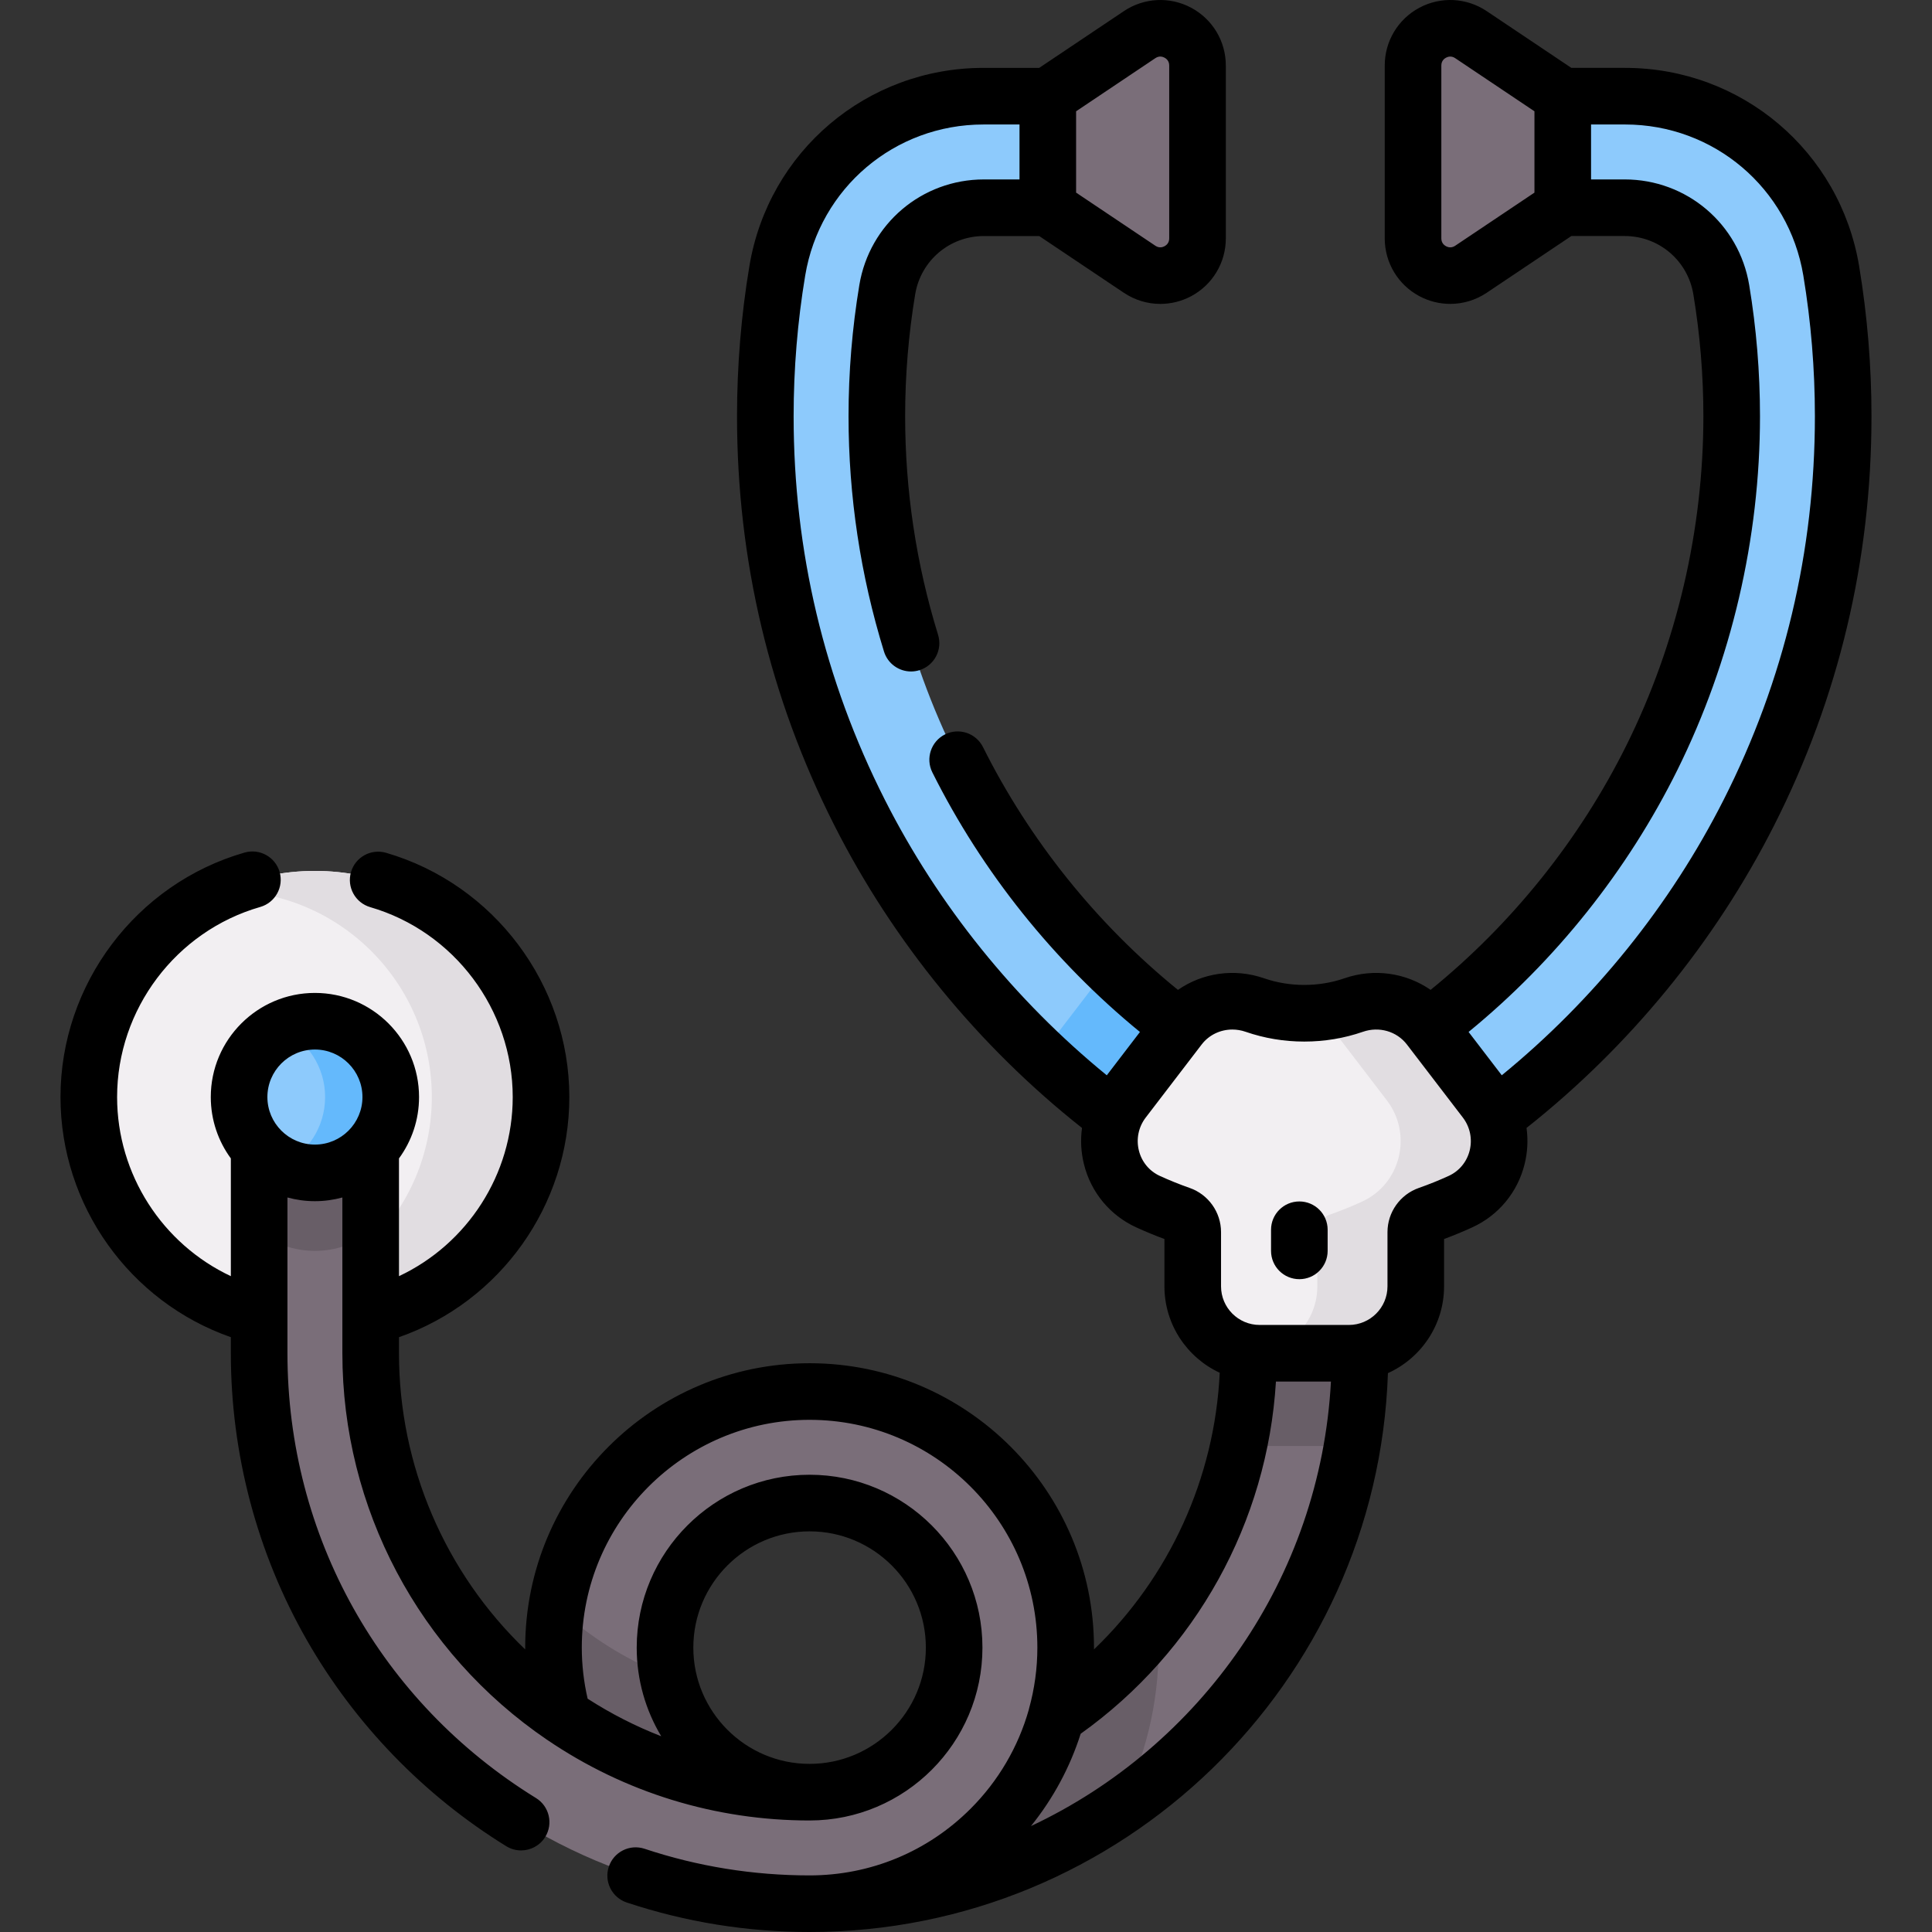 <svg id="Capa_1" enable-background="new 0 0 512 512" height="512" viewBox="0 0 512 512" width="512" xmlns="http://www.w3.org/2000/svg"><rect x="0" y="0" width="512" height="512" fill="#333333" stroke="none"/><g><g><g><path d="m430.669 25.489-30.586.001v29.555h30.458c12.702 0 23.529 9.195 25.61 21.724 1.819 10.951 2.76 22.154 2.76 33.521 0 64.679-30.343 124.072-80.223 161.917-19.489 14.787-46.593 14.787-66.082.002-49.883-37.843-80.233-97.232-80.233-161.919 0-11.367.941-22.57 2.76-33.521 2.081-12.53 12.909-21.724 25.61-21.724h30.997v-29.554l-31.125-.001c-27.078-.001-50.181 19.583-54.626 46.294-2.085 12.526-3.17 25.39-3.17 38.508 0 75.578 35.998 142.736 91.787 185.267 30.108 22.953 71.973 22.951 102.078-.006 55.78-42.536 91.782-109.701 91.782-185.261 0-13.117-1.085-25.983-3.171-38.51-4.447-26.711-27.549-46.293-54.626-46.293z" fill="#8dcafc"/><path d="m325.498 279.47-14.62 25.811c-5.684-2.571-11.152-5.812-16.275-9.724-6.492-4.945-12.718-10.236-18.649-15.832.67-1.064 1.399-2.098 2.167-3.103l14.817-19.349c.305-.394.611-.788.936-1.172 5.881 5.724 12.137 11.103 18.728 16.107 4.019 3.055 8.364 5.478 12.896 7.262z" fill="#64b9fc"/><path d="m277.677 55.046 24.339 16.317c6.545 4.388 15.337-.303 15.337-8.183v-45.824c0-7.88-8.792-12.571-15.337-8.183l-24.339 16.317z" fill="#7a6e79"/><path d="m414.145 55.046-24.339 16.317c-6.545 4.388-15.337-.303-15.337-8.183v-45.824c0-7.88 8.792-12.571 15.337-8.183l24.339 16.317z" fill="#7a6e79"/><g><circle cx="83.457" cy="290.73" fill="#f2eff2" r="59.922"/><path d="m143.377 290.725c0 33.101-26.831 59.931-59.921 59.931-8.78 0-17.13-1.89-24.641-5.28.32.01.64.01.96.01 30.191 0 54.661-24.471 54.661-54.661 0-30.181-24.471-54.651-54.661-54.651-.32 0-.64 0-.96.01 7.51-3.39 15.86-5.28 24.641-5.28 33.091 0 59.921 26.83 59.921 59.921z" fill="#e1dde1"/></g><path d="m330.862 292.295v66.331c0 40.001-20.19 75.282-50.941 96.212 1.62-5.79 2.49-11.89 2.49-18.2 0-18.741-7.59-35.711-19.87-47.991s-29.251-19.88-47.991-19.88-35.711 7.6-47.991 19.88-19.87 29.251-19.87 47.991c0 3.16.22 6.26.64 9.3.42 3.03 1.05 6 1.85 8.9-30.751-20.93-50.941-56.211-50.941-96.212v-66.331h-29.562v66.331c0 80.562 65.312 145.874 145.873 145.874 40.281 0 76.752-16.33 103.152-42.721 26.391-26.401 42.721-62.872 42.721-103.153v-66.331zm-89.222 171.434c-6.93 6.93-16.51 11.22-27.091 11.22-21.16 0-38.311-17.16-38.311-38.311 0-10.58 4.29-20.161 11.22-27.091s16.51-11.22 27.091-11.22 20.161 4.29 27.091 11.22 11.22 16.51 11.22 27.091c0 10.58-4.29 20.151-11.22 27.091z" fill="#7a6e79"/><path d="m98.236 292.295v34.211c-4.1 3.13-9.22 4.99-14.78 4.99s-10.68-1.86-14.78-4.99v-34.211z" fill="#685e67"/><path d="m360.421 292.296v66.331c0 8.374-.709 16.59-2.069 24.58h-30.097c1.714-7.921 2.611-16.147 2.611-24.58v-66.331z" fill="#685e67"/><g><path d="m214.549 504.5c18.748 0 35.71-7.596 47.985-19.88 8.157-8.147 14.245-18.363 17.418-29.801 10.246-6.975 19.292-15.516 26.818-25.319l.276 7.133c0 14.935-3.576 29.476-10.403 42.588-23.379 15.959-51.653 25.279-82.094 25.279z" fill="#685e67"/></g><g><path d="m149.174 454.838v-.01c-.808-2.887-1.428-5.862-1.852-8.896-.414-3.044-.64-6.138-.64-9.3 0-3.675.296-7.28.857-10.788l2.542 2.197c8.029 6.945 17.063 12.364 26.905 16.147 3.438 17.23 18.442 30.284 36.579 30.747-23.872-.197-46.008-7.586-64.391-20.097z" fill="#685e67"/></g><path d="m378.804 272.248c-4.69-6.124-12.77-8.43-20.059-5.906-4.162 1.441-8.57 2.182-13.103 2.182-4.527 0-8.931-.741-13.091-2.181-7.29-2.524-15.372-.218-20.062 5.907l-14.814 19.348c-6.885 8.992-3.732 22.133 6.565 26.847 2.797 1.281 5.654 2.431 8.558 3.449 1.971.691 3.289 2.55 3.289 4.638v14.362c0 9.794 7.939 17.733 17.733 17.733h23.644c9.794 0 17.733-7.939 17.733-17.733v-14.362c0-2.088 1.318-3.947 3.288-4.638 2.908-1.02 5.769-2.173 8.571-3.457 10.295-4.717 13.446-17.856 6.561-26.847z" fill="#f2eff2"/><path d="m387.053 318.435c-2.8 1.29-5.66 2.44-8.57 3.46-1.97.69-3.29 2.55-3.29 4.64v14.36c0 9.79-7.94 17.73-17.73 17.73h-23.64c-.41 0-.82-.01-1.22-.04 9.22-.64 16.5-8.31 16.5-17.69v-14.36c0-2.09 1.32-3.95 3.29-4.64 2.91-1.02 5.77-2.17 8.57-3.46 10.29-4.71 13.44-17.85 6.56-26.84l-14.81-19.351c-1.17-1.53-2.55-2.81-4.08-3.84 3.48-.24 6.87-.94 10.11-2.06 7.29-2.53 15.37-.22 20.061 5.9l14.81 19.351c6.889 8.99 3.739 22.13-6.561 26.84z" fill="#e1dde1"/><circle cx="83.457" cy="290.73" fill="#8dcafc" r="20.096"/><path d="m103.556 290.725c0 11.1-9 20.101-20.1 20.101-3.11 0-6.06-.71-8.69-1.97 6.74-3.25 11.39-10.15 11.39-18.13 0-7.97-4.65-14.87-11.39-18.121 2.63-1.26 5.58-1.97 8.69-1.97 11.1 0 20.1 9 20.1 20.09z" fill="#64b9fc"/></g></g><g><path d="m492.694 70.547c-5.074-30.455-31.162-52.559-62.03-52.559h-14.24l-22.441-15.044c-5.333-3.575-12.163-3.918-17.83-.897-5.665 3.023-9.184 8.888-9.184 15.309v45.824c0 6.421 3.519 12.286 9.184 15.309 2.566 1.369 5.372 2.048 8.17 2.048 3.378 0 6.743-.988 9.66-2.944l22.44-15.043h14.122c9.067 0 16.726 6.497 18.212 15.451 1.764 10.616 2.658 21.481 2.658 32.291 0 30.138-7.032 60.259-20.337 87.105-12.385 24.991-30.29 47.341-51.952 64.928-6.518-4.515-14.968-5.791-22.834-3.068-6.775 2.345-14.5 2.351-21.287.002-7.868-2.726-16.32-1.448-22.839 3.07-21.491-17.451-39.3-39.604-51.666-64.348-1.853-3.705-6.358-5.207-10.062-3.356-3.705 1.853-5.208 6.357-3.356 10.063 13.199 26.408 32.15 50.085 55.017 68.798l-8.79 11.481c-24.393-19.922-44.648-45.031-58.825-73.035-16.035-31.674-24.165-65.87-24.165-101.639 0-12.531 1.032-25.072 3.069-37.281 3.855-23.189 23.715-40.02 47.223-40.02h9.567v14.56h-9.437c-16.434 0-30.317 11.773-33.01 27.992-1.898 11.424-2.861 23.116-2.861 34.75 0 21.184 3.161 42.166 9.394 62.364.994 3.221 3.961 5.29 7.164 5.29.732 0 1.478-.108 2.214-.336 3.958-1.221 6.176-5.42 4.955-9.378-5.791-18.763-8.727-38.257-8.727-57.94 0-10.813.895-21.676 2.659-32.292 1.486-8.952 9.145-15.45 18.212-15.45h14.66l22.44 15.043c2.918 1.956 6.282 2.944 9.66 2.944 2.797 0 5.604-.679 8.17-2.048 5.665-3.023 9.184-8.888 9.184-15.309v-45.825c0-6.421-3.519-12.286-9.184-15.309-5.664-3.022-12.496-2.68-17.831.897l-22.441 15.044h-14.789c-30.874 0-56.957 22.105-62.02 52.557-2.171 13.018-3.273 26.39-3.273 39.745 0 38.145 8.674 74.621 25.782 108.414 15.68 30.974 38.334 58.618 65.645 80.217-.438 3.16-.281 6.415.515 9.615 1.855 7.448 6.905 13.546 13.859 16.73 2.433 1.112 4.937 2.147 7.468 3.083v12.545c0 10.135 6.01 18.889 14.65 22.898-1.323 27.964-13.348 54.144-33.323 73.328.001-.162.002-.324.002-.486 0-41.557-33.809-75.366-75.367-75.366s-75.366 33.809-75.366 75.366c0 .162 0 .324.001.486-21.201-20.359-33.45-48.6-33.45-78.49v-4.261c26.797-9.376 45.145-34.906 45.145-63.64 0-29.793-19.971-56.41-48.565-64.73-3.977-1.161-8.14 1.129-9.297 5.107-1.157 3.977 1.129 8.139 5.106 9.296 22.23 6.468 37.755 27.163 37.755 50.327 0 20.526-12.036 38.954-30.144 47.466v-31.206c3.34-4.564 5.318-10.184 5.318-16.261 0-15.216-12.38-27.595-27.596-27.595s-27.596 12.379-27.596 27.595c0 6.076 1.978 11.697 5.318 16.261v31.206c-18.109-8.512-30.145-26.938-30.145-47.466 0-23.249 15.597-43.964 37.93-50.376 3.982-1.144 6.282-5.298 5.139-9.28s-5.299-6.279-9.279-5.139c-28.727 8.249-48.79 34.893-48.79 64.794 0 28.736 18.348 54.265 45.145 63.64v4.261c0 26.647 6.943 52.897 20.079 75.91 12.734 22.309 31.031 41.232 52.911 54.723 1.227.757 2.586 1.117 3.929 1.117 2.516 0 4.974-1.266 6.392-3.565 2.174-3.526 1.078-8.147-2.448-10.321-41.241-25.428-65.862-69.49-65.862-117.865v-41.286c2.32.635 4.758.981 7.277.981s4.957-.346 7.278-.981v41.286c0 41.015 20.269 79.3 54.22 102.413.015.01.031.016.045.026 20.56 13.984 44.606 21.377 69.547 21.377.012 0 .024-.002.036-.002 25.246-.018 45.778-20.56 45.778-45.81 0-25.26-20.55-45.812-45.811-45.812-25.26 0-45.811 20.551-45.811 45.812 0 8.58 2.376 16.613 6.497 23.486-6.784-2.631-13.311-5.963-19.504-9.951-1.023-4.448-1.548-8.988-1.548-13.534 0-33.286 27.08-60.366 60.366-60.366s60.366 27.08 60.366 60.366c0 5.457-.746 10.907-2.217 16.201-.018.064-.022.129-.038.193-2.785 9.895-8.114 18.981-15.433 26.291-11.393 11.401-26.55 17.681-42.68 17.681-14.942 0-29.65-2.373-43.718-7.054-3.93-1.311-8.177.818-9.484 4.748-1.308 3.931.818 8.177 4.749 9.485 15.596 5.189 31.897 7.821 48.451 7.821h.001s.001 0 .001 0h.002c82.805 0 150.483-65.966 153.27-148.105 8.762-3.961 14.877-12.777 14.877-23.001v-12.545c2.534-.939 5.044-1.976 7.484-3.093 6.951-3.185 12.001-9.283 13.854-16.733.795-3.197.952-6.452.514-9.61 27.307-21.604 49.957-49.248 65.636-80.22 17.108-33.795 25.782-70.266 25.782-108.403.001-13.293-1.1-26.662-3.271-39.743zm-186.5-55.144c1.017-.683 1.949-.369 2.416-.121.465.248 1.244.847 1.244 2.074v45.824c0 1.228-.779 1.826-1.244 2.074-.467.25-1.399.563-2.416-.121l-21.016-14.089v-21.551zm-235.333 275.326c0-6.944 5.651-12.595 12.596-12.595s12.596 5.651 12.596 12.595c0 6.945-5.651 12.596-12.596 12.596s-12.596-5.65-12.596-12.596zm143.688 115.094c16.989 0 30.811 13.822 30.811 30.811s-13.822 30.81-30.811 30.81-30.811-13.822-30.811-30.81c.001-16.99 13.822-30.811 30.811-30.811zm171.08-340.69c-1.017.685-1.949.371-2.416.121-.465-.248-1.244-.847-1.244-2.074v-45.823c0-1.228.779-1.826 1.244-2.074.256-.137.651-.292 1.125-.292.39 0 .832.104 1.291.413l21.016 14.089v21.551zm-112.412 418.794c5.864-7.267 10.346-15.573 13.172-24.462 30.552-21.797 49.496-56.097 51.747-93.337h14.578c-2.797 52.134-34.589 96.687-79.497 117.799zm116.26-179.025c-.745 2.995-2.766 5.443-5.544 6.717-2.575 1.179-5.244 2.256-7.929 3.197-4.969 1.742-8.308 6.45-8.308 11.716v14.362c0 5.643-4.59 10.233-10.233 10.233h-23.643c-5.643 0-10.233-4.59-10.233-10.233v-14.362c0-5.267-3.339-9.975-8.307-11.715-2.685-.941-5.349-2.016-7.918-3.191-2.778-1.272-4.8-3.719-5.546-6.714-.762-3.063-.101-6.253 1.814-8.754l14.814-19.348c1.959-2.559 4.983-3.973 8.14-3.973 1.169 0 2.356.193 3.514.595 4.973 1.721 10.202 2.593 15.543 2.593 5.351 0 10.585-.873 15.558-2.596 4.28-1.483 8.966-.125 11.65 3.379 0 0 .001 0 .001.001l14.813 19.341c1.914 2.501 2.575 5.691 1.814 8.752zm67.324-92.984c-14.176 28.004-34.429 53.114-58.817 73.039l-8.793-11.482c23.051-18.861 42.107-42.745 55.327-69.418 14.325-28.905 21.897-61.329 21.897-93.766 0-11.631-.963-23.323-2.861-34.749-2.692-16.22-16.575-27.993-33.01-27.993h-8.899v-14.56h9.019c23.504 0 43.369 16.832 47.233 40.019 2.036 12.266 3.068 24.81 3.068 37.282 0 35.761-8.13 69.953-24.164 101.628z"/><path d="m344.339 318.397c-4.143 0-7.5 3.358-7.5 7.5v5.599c0 4.143 3.357 7.5 7.5 7.5s7.5-3.358 7.5-7.5v-5.599c0-4.143-3.357-7.5-7.5-7.5z"/></g></g></svg>